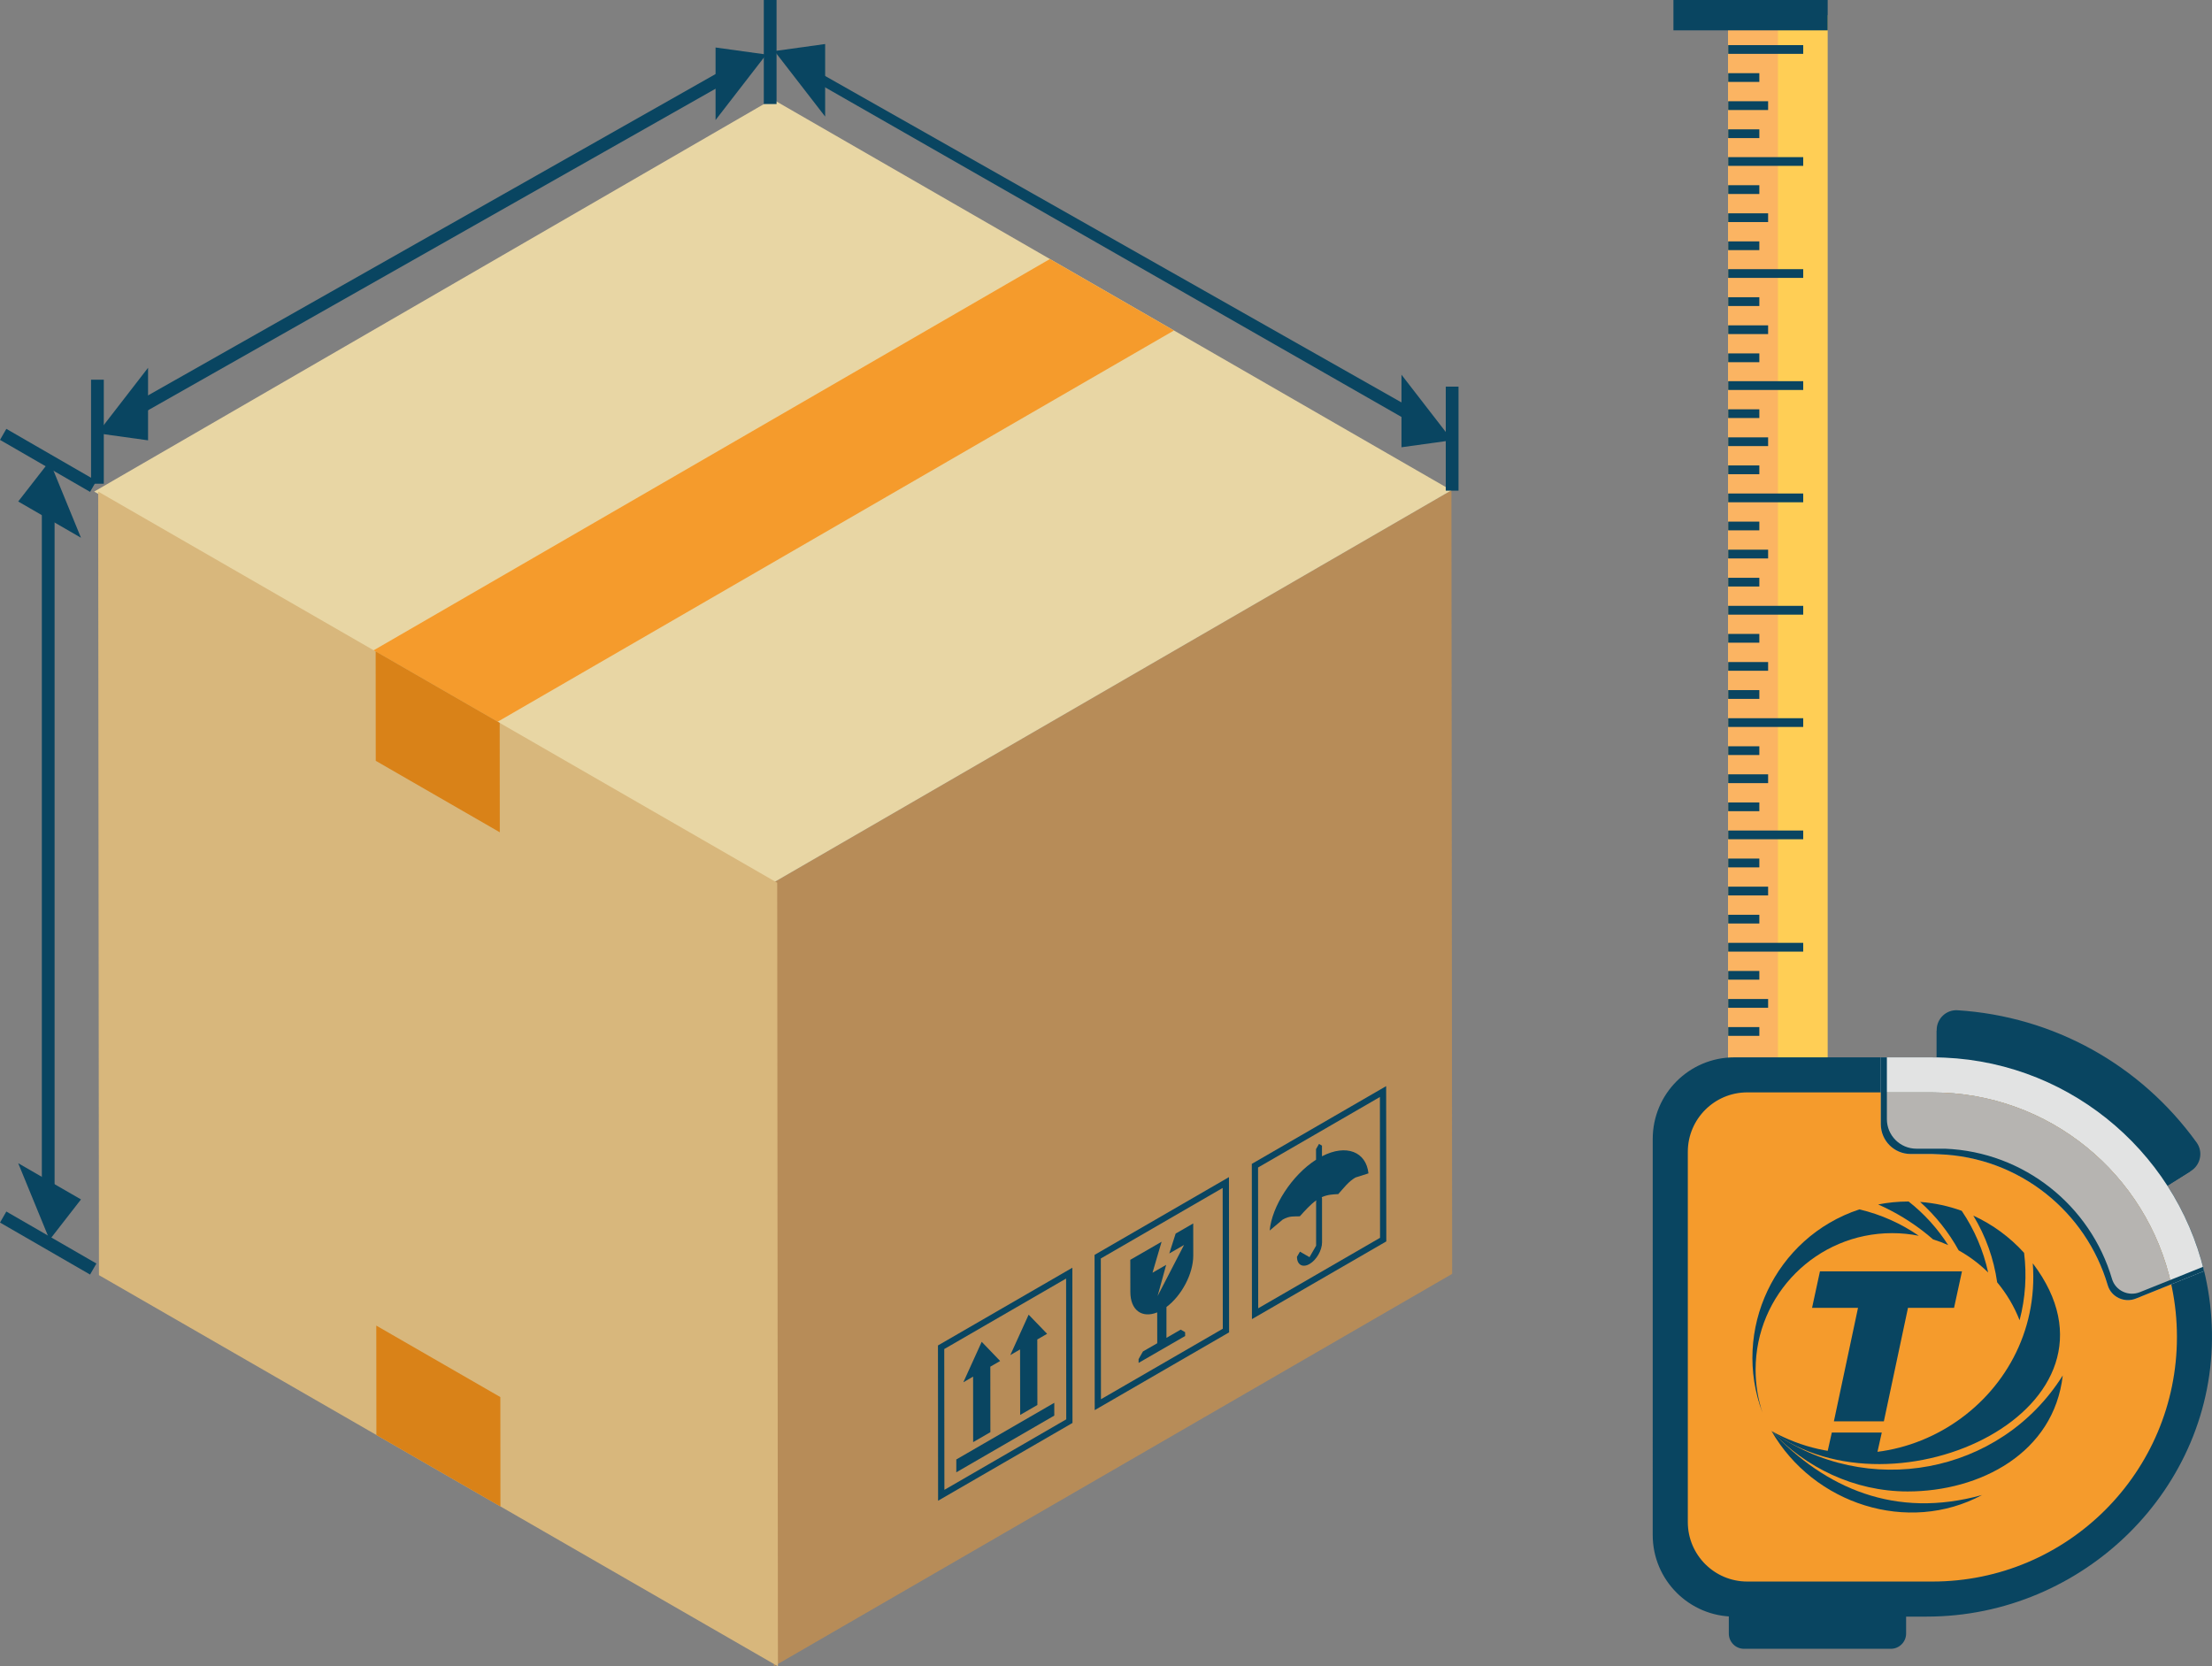 <?xml version="1.0" encoding="UTF-8"?>
<!DOCTYPE svg PUBLIC "-//W3C//DTD SVG 1.1//EN" "http://www.w3.org/Graphics/SVG/1.1/DTD/svg11.dtd">
<!-- Creator: CorelDRAW Standard 2021 (64 Bit) -->
<svg xmlns="http://www.w3.org/2000/svg" xml:space="preserve" width="502.118mm" height="378.263mm" version="1.1" style="shape-rendering:geometricPrecision; text-rendering:geometricPrecision; image-rendering:optimizeQuality; fill-rule:evenodd; clip-rule:evenodd"
viewBox="0 0 1797.65 1354.24"
 xmlns:xlink="http://www.w3.org/1999/xlink"
 xmlns:xodm="http://www.corel.com/coreldraw/odm/2003">
 <rect x="0" y="0" width="1797.65" height="1354.24" fill="#808080" stroke="none"/>
 <defs>
  <style type="text/css">
   <![CDATA[
    .fil17 {fill:#FEFEFE}
    .fil16 {fill:#FBB462}
    .fil6 {fill:#F7F7F8}
    .fil7 {fill:#F7F5F6}
    .fil8 {fill:#F3F4F4}
    .fil9 {fill:#F1F3F4}
    .fil10 {fill:#F1F1F3}
    .fil11 {fill:#F1F1F0}
    .fil12 {fill:#EEEEEF}
    .fil13 {fill:#EEEEEE}
    .fil14 {fill:#ECEDEE}
    .fil2 {fill:#E8D6A4}
    .fil18 {fill:#E2E3E3}
    .fil4 {fill:#D8B77C}
    .fil0 {fill:#B78C58}
    .fil19 {fill:#B6B4B1}
    .fil1 {fill:#094561}
    .fil20 {fill:#094561}
    .fil5 {fill:#D98218}
    .fil3 {fill:#F59B2C}
    .fil15 {fill:#FFCE55}
    .fil21 {fill:#094561;fill-rule:nonzero}
   ]]>
  </style>
 </defs>
 <g id="Camada_x0020_1">
  <g id="_1780834109824">
   <polygon class="fil0" points="1180.14,1035.3 628.91,1354.24 628.31,717.43 1179.55,398.49 "/>
   <path class="fil1" d="M866.52 1153.53l-99.02 57.3 -0.12 -114.43 99.02 -57.29 0.12 114.42zm-104.26 -60.05l0.11 126.19 109.22 -63.2 -0.11 -126.16 -109.22 63.17z"/>
   <polygon class="fil1" points="790.86,1172.06 804.87,1163.96 804.82,1110.72 812.8,1106.12 797.81,1090.52 782.88,1123.42 790.82,1118.82 "/>
   <polygon class="fil1" points="829.07,1149.96 843.07,1141.86 842.99,1088.62 850.97,1084.02 835.96,1068.47 821.05,1101.32 828.99,1096.72 "/>
   <polygon class="fil1" points="856.8,1140.09 777.17,1186.14 777.17,1196.58 856.8,1150.48 "/>
   <path class="fil1" d="M993.75 1079.9l-99.02 57.29 -0.12 -114.39 99.03 -57.32 0.11 114.42zm-104.22 -60.03l0.12 126.17 109.21 -63.2 -0.11 -126.17 -109.22 63.2z"/>
   <path class="fil1" d="M940.43 1066.6l0.04 25.08 -11.59 6.66 -3.57 6.23 0 3.09 37.84 -21.86 -0.03 -3.09 -3.58 -2.09 -11.58 6.69 0 -25.07c12.34,-9.24 21.78,-26.98 21.78,-41.81l-0.03 -26.11 -14.28 8.25 -5.16 16.15 11.98 -6.91 -21.5 41.54 6.98 -25.39 -11.11 6.42 7.39 -25.18 -25.44 14.68 0.05 26.14c0,14.85 9.48,21.59 21.82,16.59z"/>
   <path class="fil1" d="M1121.54 1005.99l-99.02 57.29 -0.12 -114.42 99.03 -57.3 0.11 114.43zm-104.22 -60.08l0.11 126.17 109.19 -63.16 -0.12 -126.2 -109.18 63.19z"/>
   <path class="fil1" d="M1056.36 988.52c4.02,-4.44 8.52,-9.59 13.41,-13.01l-0.19 1.27 0 35.63 -5.36 9.32 -5.35 -3.09 -2.42 -1.39 -2.42 4.17c0,6.5 4.6,9.12 10.19,5.87 5.65,-3.25 10.2,-11.14 10.2,-17.66l-0.03 -35.66 -0.2 -1c4.85,-2.18 9.4,-2.29 13.41,-2.5 4.61,-5.12 8.25,-10.19 13.97,-13.48l10.56 -3.37c-1.82,-17.42 -17.86,-24.16 -37.78,-13.89l0 -8.65 -2.42 -1.38 -2.42 4.21 0.03 8.6c-19.91,12.78 -35.9,38.05 -37.69,57.57l10.55 -8.88c5.68,-3.26 9.37,-2.46 13.97,-2.67z"/>
   <polygon class="fil2" points="628.31,717.43 76.53,399.52 627.72,80.58 1179.55,398.49 "/>
   <polygon class="fil3" points="402.81,587.5 302.04,529.45 853.23,210.52 954.04,268.61 "/>
   <polygon class="fil4" points="80.41,1036.34 632.21,1354.24 631.61,717.43 79.78,399.52 "/>
   <polygon class="fil5" points="305.89,1166.27 406.7,1224.35 406.62,1135.44 305.8,1077.35 "/>
   <polygon class="fil5" points="305.37,618.33 406.18,676.42 406.1,587.5 305.29,529.42 "/>
   <polygon class="fil6" points="1761.52,1158.24 1574.71,1158.24 1572.37,1162.31 1760.38,1162.31 "/>
   <polygon class="fil6" points="1762.6,1154.15 1577.02,1154.15 1574.71,1158.24 1761.52,1158.24 "/>
   <polygon class="fil6" points="1763.57,1150.06 1579.32,1150.06 1577.02,1154.15 1762.6,1154.15 "/>
   <polygon class="fil6" points="1764.47,1145.98 1581.58,1145.98 1579.32,1150.06 1763.57,1150.06 "/>
   <polygon class="fil6" points="1765.28,1141.9 1583.82,1141.9 1581.58,1145.98 1764.47,1145.98 "/>
   <polygon class="fil6" points="1766.04,1137.82 1586.02,1137.82 1583.82,1141.9 1765.28,1141.9 "/>
   <polygon class="fil7" points="1766.69,1133.73 1588.23,1133.73 1586.02,1137.82 1766.04,1137.82 "/>
   <polygon class="fil7" points="1767.27,1129.64 1590.39,1129.64 1588.23,1133.73 1766.69,1133.73 "/>
   <polygon class="fil7" points="1767.77,1125.56 1592.54,1125.56 1590.39,1129.64 1767.27,1129.64 "/>
   <polygon class="fil7" points="1768.2,1121.48 1594.64,1121.48 1592.54,1125.56 1767.77,1125.56 "/>
   <polygon class="fil8" points="1768.54,1117.4 1596.75,1117.4 1594.64,1121.48 1768.2,1121.48 "/>
   <polygon class="fil8" points="1768.82,1113.31 1598.81,1113.31 1596.75,1117.4 1768.54,1117.4 "/>
   <polygon class="fil8" points="1769.01,1109.24 1600.86,1109.24 1598.81,1113.31 1768.82,1113.31 "/>
   <polygon class="fil8" points="1769.13,1105.15 1602.88,1105.15 1600.86,1109.24 1769.01,1109.24 "/>
   <polygon class="fil8" points="1769.17,1101.06 1604.88,1101.06 1602.88,1105.15 1769.13,1105.15 "/>
   <polygon class="fil8" points="1769.16,1096.99 1606.86,1096.99 1604.88,1101.06 1769.17,1101.06 "/>
   <polygon class="fil8" points="1769.05,1092.9 1608.81,1092.9 1606.86,1096.99 1769.16,1096.99 1769.16,1096.91 "/>
   <polygon class="fil8" points="1768.86,1088.82 1610.75,1088.82 1608.81,1092.9 1769.05,1092.9 "/>
   <polygon class="fil8" points="1768.59,1084.73 1612.66,1084.73 1610.75,1088.82 1768.86,1088.82 "/>
   <polygon class="fil8" points="1768.27,1080.64 1614.55,1080.64 1612.66,1084.73 1768.59,1084.73 "/>
   <polygon class="fil8" points="1767.86,1076.57 1616.42,1076.57 1614.55,1080.64 1768.27,1080.64 "/>
   <polygon class="fil8" points="1767.37,1072.49 1618.27,1072.49 1616.42,1076.57 1767.86,1076.57 "/>
   <polygon class="fil8" points="1766.82,1068.4 1620.08,1068.4 1618.27,1072.49 1767.37,1072.49 "/>
   <polygon class="fil8" points="1766.18,1064.31 1621.88,1064.31 1620.08,1068.4 1766.82,1068.4 "/>
   <polygon class="fil8" points="1765.48,1060.24 1623.66,1060.24 1621.88,1064.31 1766.18,1064.31 "/>
   <polygon class="fil8" points="1764.69,1056.15 1625.42,1056.15 1623.66,1060.24 1765.48,1060.24 "/>
   <polygon class="fil8" points="1763.84,1052.06 1627.15,1052.06 1625.42,1056.15 1764.69,1056.15 "/>
   <polygon class="fil9" points="1762.89,1047.98 1628.87,1047.98 1627.15,1052.06 1763.84,1052.06 "/>
   <polygon class="fil9" points="1761.88,1043.89 1630.56,1043.89 1628.87,1047.98 1762.89,1047.98 1762.61,1046.81 "/>
   <polygon class="fil9" points="1760.78,1039.82 1632.24,1039.82 1630.56,1043.89 1761.88,1043.89 "/>
   <polygon class="fil9" points="1759.59,1035.73 1633.88,1035.73 1632.24,1039.82 1760.78,1039.82 "/>
   <polygon class="fil9" points="1758.32,1031.65 1635.52,1031.65 1633.88,1035.73 1759.59,1035.73 "/>
   <polygon class="fil9" points="1756.98,1027.57 1637.11,1027.57 1635.52,1031.65 1758.32,1031.65 "/>
   <polygon class="fil9" points="1755.53,1023.49 1638.7,1023.49 1637.11,1027.57 1756.98,1027.57 "/>
   <polygon class="fil9" points="1754.01,1019.4 1640.27,1019.4 1638.7,1023.49 1755.53,1023.49 "/>
   <polygon class="fil10" points="1752.39,1015.33 1641.82,1015.33 1640.27,1019.4 1754.01,1019.4 "/>
   <polygon class="fil10" points="1750.67,1011.23 1643.35,1011.23 1641.82,1015.33 1752.39,1015.33 "/>
   <polygon class="fil10" points="1748.87,1007.15 1644.87,1007.15 1643.35,1011.23 1750.67,1011.23 "/>
   <polygon class="fil10" points="1746.98,1003.07 1646.35,1003.07 1644.87,1007.15 1748.87,1007.15 "/>
   <polygon class="fil11" points="1744.97,998.98 1647.82,998.98 1646.35,1003.07 1746.98,1003.07 "/>
   <polygon class="fil11" points="1742.85,994.89 1649.25,994.89 1647.82,998.98 1744.97,998.98 "/>
   <polygon class="fil11" points="1740.62,990.82 1650.67,990.82 1649.25,994.89 1742.85,994.89 1742.83,994.84 1742.37,993.96 "/>
   <polygon class="fil11" points="1744.9,970.4 1657.52,970.4 1656.19,974.47 1738.4,974.47 "/>
   <polygon class="fil12" points="1751.43,966.31 1658.83,966.31 1657.52,970.4 1744.9,970.4 "/>
   <path class="fil12" d="M1756.15 962.23l-96.03 0 -1.29 4.09 92.6 0 0.56 -0.35c1.63,-1.02 3.02,-2.3 4.15,-3.73z"/>
   <path class="fil12" d="M1758.5 958.15l-97.11 0 -1.27 4.07 96.03 0c0.99,-1.25 1.77,-2.63 2.35,-4.07z"/>
   <path class="fil12" d="M1759.55 954.07l-96.92 0 -1.24 4.09 97.11 0c0.53,-1.31 0.88,-2.68 1.05,-4.09z"/>
   <path class="fil13" d="M1759.53 949.98l-95.65 0 -1.25 4.09 96.92 0c0.16,-1.35 0.16,-2.72 -0.03,-4.09z"/>
   <path class="fil13" d="M1758.42 945.91l-93.35 0 -1.2 4.07 95.65 0c-0.18,-1.38 -0.54,-2.76 -1.1,-4.07z"/>
   <path class="fil13" d="M1755.95 941.82l-89.67 0 -1.21 4.09 93.35 0c-0.46,-1.06 -1.02,-2.09 -1.73,-3.07l-0.74 -1.01z"/>
   <polygon class="fil13" points="1752.93,937.73 1667.45,937.73 1666.28,941.82 1755.95,941.82 "/>
   <polygon class="fil13" points="1749.78,933.65 1668.62,933.65 1667.45,937.73 1752.93,937.73 "/>
   <polygon class="fil13" points="1746.48,929.56 1669.75,929.56 1668.62,933.65 1749.78,933.65 "/>
   <polygon class="fil14" points="1743.08,925.49 1670.87,925.49 1669.75,929.56 1746.48,929.56 "/>
   <polygon class="fil14" points="1739.5,921.4 1671.97,921.4 1670.87,925.49 1743.08,925.49 "/>
   <path class="fil1" d="M1573.91 837.09l0 106.84c47.51,0 90.94,24.07 116.25,64.4l90.35 -56.65c7.88,-4.91 10.1,-15.53 4.68,-23.09 -45.7,-63.41 -116.43,-102.59 -194.37,-107.54 -9.17,-0.56 -16.91,6.86 -16.91,16.03z"/>
   <path class="fil1" d="M1780 952l-89.83 56.33c-25.32,-40.34 -68.75,-64.39 -116.26,-64.39l0 -106.21c86.78,0 163.03,45.71 206.09,114.27z"/>
   <polygon class="fil15" points="1404.48,861.48 1485.32,861.48 1485.32,12.34 1404.48,12.34 "/>
   <polygon class="fil16" points="1404.48,861.48 1444.9,861.48 1444.9,12.34 1404.48,12.34 "/>
   <path class="fil17" d="M1371.66 887.8l0 397.56 198.77 0c109.77,0 198.73,-89.01 198.73,-198.77 0,-109.77 -88.96,-198.77 -198.73,-198.77l-198.77 -0.01z"/>
   <g>
    <path class="fil1" d="M1549.06 1299.59l0 28.04c0,6.82 -5.57,12.38 -12.38,12.38l-119.37 0c-6.81,0 -12.33,-5.56 -12.33,-12.38l0 -28.04c0,-6.82 5.51,-12.34 12.33,-12.34l119.37 0c6.82,0 12.38,5.52 12.38,12.34z"/>
    <path class="fil1" d="M1409.43 859.34l160.99 0c124,0 225.1,99.81 227.19,223.3 2.18,127.14 -104.58,231.21 -231.74,231.21l-156.45 0c-36.57,0 -66.29,-29.71 -66.29,-66.28l0.01 -321.95c0,-36.62 29.71,-66.28 66.28,-66.29z"/>
   </g>
   <path class="fil3" d="M1371.66 936.1l0 300.95c0,26.65 21.64,48.3 48.3,48.3l150.47 0c109.77,0 198.73,-89.01 198.73,-198.77 0,-109.77 -88.96,-198.77 -198.73,-198.77l-150.47 -0.01c-26.65,0 -48.3,21.65 -48.3,48.3z"/>
   <path class="fil18" d="M1791.22 1033.04l-26.7 10.75c-19.6,-89.18 -99.01,-155.93 -194.09,-155.93l-41.9 0 0 -28.51 41.9 0c106.86,0 196.69,74.18 220.79,173.7z"/>
   <path class="fil19" d="M1570.43 887.85c95.08,0 174.49,66.75 194.09,155.95l-28.79 11.59c-9.26,3.69 -19.97,-1.21 -22.81,-10.85 -17.65,-59.95 -71.94,-104.07 -137.03,-106.44l-5.47 -0.24 -17.7 0c-13.36,0 -24.2,-10.84 -24.2,-24.19l0 -25.82 41.9 0z"/>
   <path class="fil3" d="M1644.04 1009.68c-50.2,50.16 -100.44,100.22 -150.8,150.24 -19.22,-19.25 -31.1,-45.81 -31.1,-75.15 0,-58.78 47.66,-106.47 106.49,-106.47 29.47,0 56.13,12.01 75.41,31.38z"/>
   <polygon class="fil20" points="1465.44,316.94 1404.48,316.94 1404.48,309.79 1465.44,309.79 "/>
   <polygon class="fil20" points="1429.79,339.74 1404.48,339.74 1404.48,332.66 1429.79,332.66 "/>
   <polygon class="fil20" points="1436.92,362.55 1404.48,362.55 1404.48,355.45 1436.92,355.45 "/>
   <polygon class="fil20" points="1429.79,385.4 1404.48,385.4 1404.48,378.27 1429.79,378.27 "/>
   <polygon class="fil20" points="1465.44,408.21 1404.48,408.21 1404.48,401.08 1465.44,401.08 "/>
   <polygon class="fil20" points="1485.32,24.66 1359.97,24.66 1359.97,0 1485.32,0 "/>
   <polygon class="fil20" points="1465.44,225.85 1404.48,225.85 1404.48,218.76 1465.44,218.76 "/>
   <polygon class="fil20" points="1429.79,248.7 1404.48,248.7 1404.48,241.57 1429.79,241.57 "/>
   <polygon class="fil20" points="1436.92,271.51 1404.48,271.51 1404.48,264.42 1436.92,264.42 "/>
   <polygon class="fil20" points="1429.79,294.37 1404.48,294.37 1404.48,287.22 1429.79,287.22 "/>
   <polygon class="fil20" points="1465.44,134.8 1404.48,134.8 1404.48,127.71 1465.44,127.71 "/>
   <polygon class="fil20" points="1429.79,157.66 1404.48,157.66 1404.48,150.52 1429.79,150.52 "/>
   <polygon class="fil20" points="1436.92,180.47 1404.48,180.47 1404.48,173.37 1436.92,173.37 "/>
   <polygon class="fil20" points="1429.79,203.28 1404.48,203.28 1404.48,196.18 1429.79,196.18 "/>
   <polygon class="fil20" points="1465.44,43.77 1404.48,43.77 1404.48,36.67 1465.44,36.67 "/>
   <polygon class="fil20" points="1429.79,66.57 1404.48,66.57 1404.48,59.47 1429.79,59.47 "/>
   <polygon class="fil20" points="1436.92,89.42 1404.48,89.42 1404.48,82.28 1436.92,82.28 "/>
   <polygon class="fil20" points="1429.79,112.23 1404.48,112.23 1404.48,105.13 1429.79,105.13 "/>
   <polygon class="fil20" points="1429.79,431.02 1404.48,431.02 1404.48,423.93 1429.79,423.93 "/>
   <polygon class="fil20" points="1436.92,453.87 1404.48,453.87 1404.48,446.74 1436.92,446.74 "/>
   <polygon class="fil20" points="1429.79,476.67 1404.48,476.67 1404.48,469.59 1429.79,469.59 "/>
   <polygon class="fil20" points="1465.44,499.54 1404.48,499.54 1404.48,492.39 1465.44,492.39 "/>
   <polygon class="fil20" points="1429.79,522.33 1404.48,522.33 1404.48,515.2 1429.79,515.2 "/>
   <polygon class="fil20" points="1436.92,545.14 1404.48,545.14 1404.48,538.06 1436.92,538.06 "/>
   <polygon class="fil20" points="1429.79,568 1404.48,568 1404.48,560.86 1429.79,560.86 "/>
   <polygon class="fil20" points="1465.44,590.81 1404.48,590.81 1404.48,583.71 1465.44,583.71 "/>
   <polygon class="fil20" points="1429.79,613.62 1404.48,613.62 1404.48,606.52 1429.79,606.52 "/>
   <polygon class="fil20" points="1436.92,636.47 1404.48,636.47 1404.48,629.32 1436.92,629.32 "/>
   <polygon class="fil20" points="1429.79,659.27 1404.48,659.27 1404.48,652.18 1429.79,652.18 "/>
   <polygon class="fil20" points="1465.44,682.08 1404.48,682.08 1404.48,674.98 1465.44,674.98 "/>
   <polygon class="fil20" points="1429.79,704.94 1404.48,704.94 1404.48,697.79 1429.79,697.79 "/>
   <polygon class="fil20" points="1436.92,727.74 1404.48,727.74 1404.48,720.61 1436.92,720.61 "/>
   <polygon class="fil20" points="1429.79,750.55 1404.48,750.55 1404.48,743.46 1429.79,743.46 "/>
   <polygon class="fil20" points="1465.44,773.4 1404.48,773.4 1404.48,766.27 1465.44,766.27 "/>
   <polygon class="fil20" points="1429.79,796.2 1404.48,796.2 1404.48,789.12 1429.79,789.12 "/>
   <polygon class="fil20" points="1436.92,819.06 1404.48,819.06 1404.48,811.92 1436.92,811.92 "/>
   <polygon class="fil20" points="1429.79,841.86 1404.48,841.86 1404.48,834.73 1429.79,834.73 "/>
   <path class="fil1" d="M1533.44 883.91l0 25.64c0,13.26 10.75,24.02 24.01,24.02l17.53 0 5.7 0c64.35,2.59 118.25,46.4 135.72,105.87 2.84,9.54 13.44,14.47 22.67,10.71l28.57 -11.44 22.71 -9.15 0.88 3.48 -26.7 10.75 -28.79 11.6c-9.26,3.69 -19.97,-1.21 -22.81,-10.85 -17.65,-59.95 -71.94,-104.07 -137.03,-106.44l-5.47 -0.24 -17.7 0c-13.36,0 -24.2,-10.84 -24.2,-24.19l0 -25.82 0 -28.51 4.91 0 0 24.57z"/>
   <polygon class="fil1" points="631.09,84.55 620.73,84.55 620.73,0 631.09,0 "/>
   <polygon class="fil1" points="1185.31,398.77 1174.95,398.77 1174.95,314.22 1185.31,314.22 "/>
   <polygon class="fil1" points="1171.65,357.57 643.59,55.56 641.57,45.32 1167.67,343.33 "/>
   <polygon class="fil1" points="629.4,41.49 670.58,94.74 670.58,35.78 "/>
   <polygon class="fil1" points="1180.14,357.79 1138.96,363.5 1138.96,304.54 "/>
   <polygon class="fil1" points="84.35,393.13 73.99,393.13 73.99,308.59 84.35,308.59 "/>
   <polygon class="fil1" points="87.87,351.81 100.27,332.7 606.44,46.09 614,53.69 "/>
   <polygon class="fil1" points="622.71,44.31 581.52,97.56 581.52,38.6 "/>
   <polygon class="fil1" points="79.14,352.15 120.32,357.87 120.32,298.9 "/>
   <polygon class="fil1" points="73.19,1035.86 -0,993.6 5.15,984.64 78.35,1026.89 "/>
   <polygon class="fil1" points="73.19,399.76 -0,357.51 5.15,348.54 78.35,390.8 "/>
   <polygon class="fil1" points="44.36,998.62 34,979.38 34,416.46 44.36,396.25 "/>
   <polygon class="fil1" points="40.31,1007.61 65.81,974.8 14.79,945.36 "/>
   <polygon class="fil1" points="40.31,374.8 65.81,437.05 14.79,407.58 "/>
   <path class="fil21" d="M1652.01 1026.72c8.52,112.68 -113.13,191.44 -212.35,136.3 100.32,75.15 301.27,-19.13 212.35,-136.3z"/>
   <path class="fil21" d="M1439.65 1163.02c27.53,29.54 67.12,49.12 110.68,49.12 58.88,0 118.82,-31.3 126.03,-94.25 -50.76,80.8 -159.83,100.65 -236.71,45.14z"/>
   <path class="fil21" d="M1439.65 1163.02c34.19,59.57 111.06,84.25 171.13,52.01 -70.55,19.64 -127.42,-5.54 -171.13,-52.01z"/>
   <path class="fil21" d="M1537.77 1002.2c7.4,0 14.62,0.75 21.61,2.13 -14.41,-9.93 -30.72,-17.3 -48.29,-21.44 -68.72,22.74 -104.1,98.4 -78.72,165.32 -3.65,-11 -5.63,-22.76 -5.63,-34.98 0,-61.32 49.7,-111.03 111.02,-111.03z"/>
   <path class="fil21" d="M1644.93 1018.2c-11.49,-12.69 -25.51,-23.03 -41.27,-30.25 10.18,16.74 16.69,35.23 19.41,54.23 7.62,9.14 13.82,19.51 18.21,30.8 4.76,-17.96 5.94,-36.58 3.66,-54.78zm-93.83 -41.71l0 0c-0.05,-0 -0.1,-0 -0.14,-0 -8.42,0 -16.65,0.83 -24.62,2.4 3.91,1.72 7.78,3.58 11.61,5.63 12.08,6.44 23.08,14.09 32.96,22.72 4.23,1.32 8.35,2.9 12.34,4.69 -8.51,-13.31 -19.28,-25.34 -32.15,-35.44zm9.37 0.36l0 0c12.76,11.42 23.27,24.77 31.3,39.35 8.79,4.91 16.85,10.96 23.97,17.98 -3.89,-17.83 -11.16,-34.87 -21.48,-50.11 -10.67,-3.88 -22,-6.36 -33.79,-7.23z"/>
   <polygon class="fil1" points="1490.37,1155.16 1509.98,1062.92 1472.63,1062.92 1479.04,1033.27 1594.46,1033.27 1588.02,1062.92 1550.59,1062.92 1530.98,1155.16 "/>
   <polygon class="fil20" points="1484.44,1183.25 1488.68,1164.24 1529.29,1164.24 1525.06,1183.25 "/>
  </g>
 </g>
</svg>
